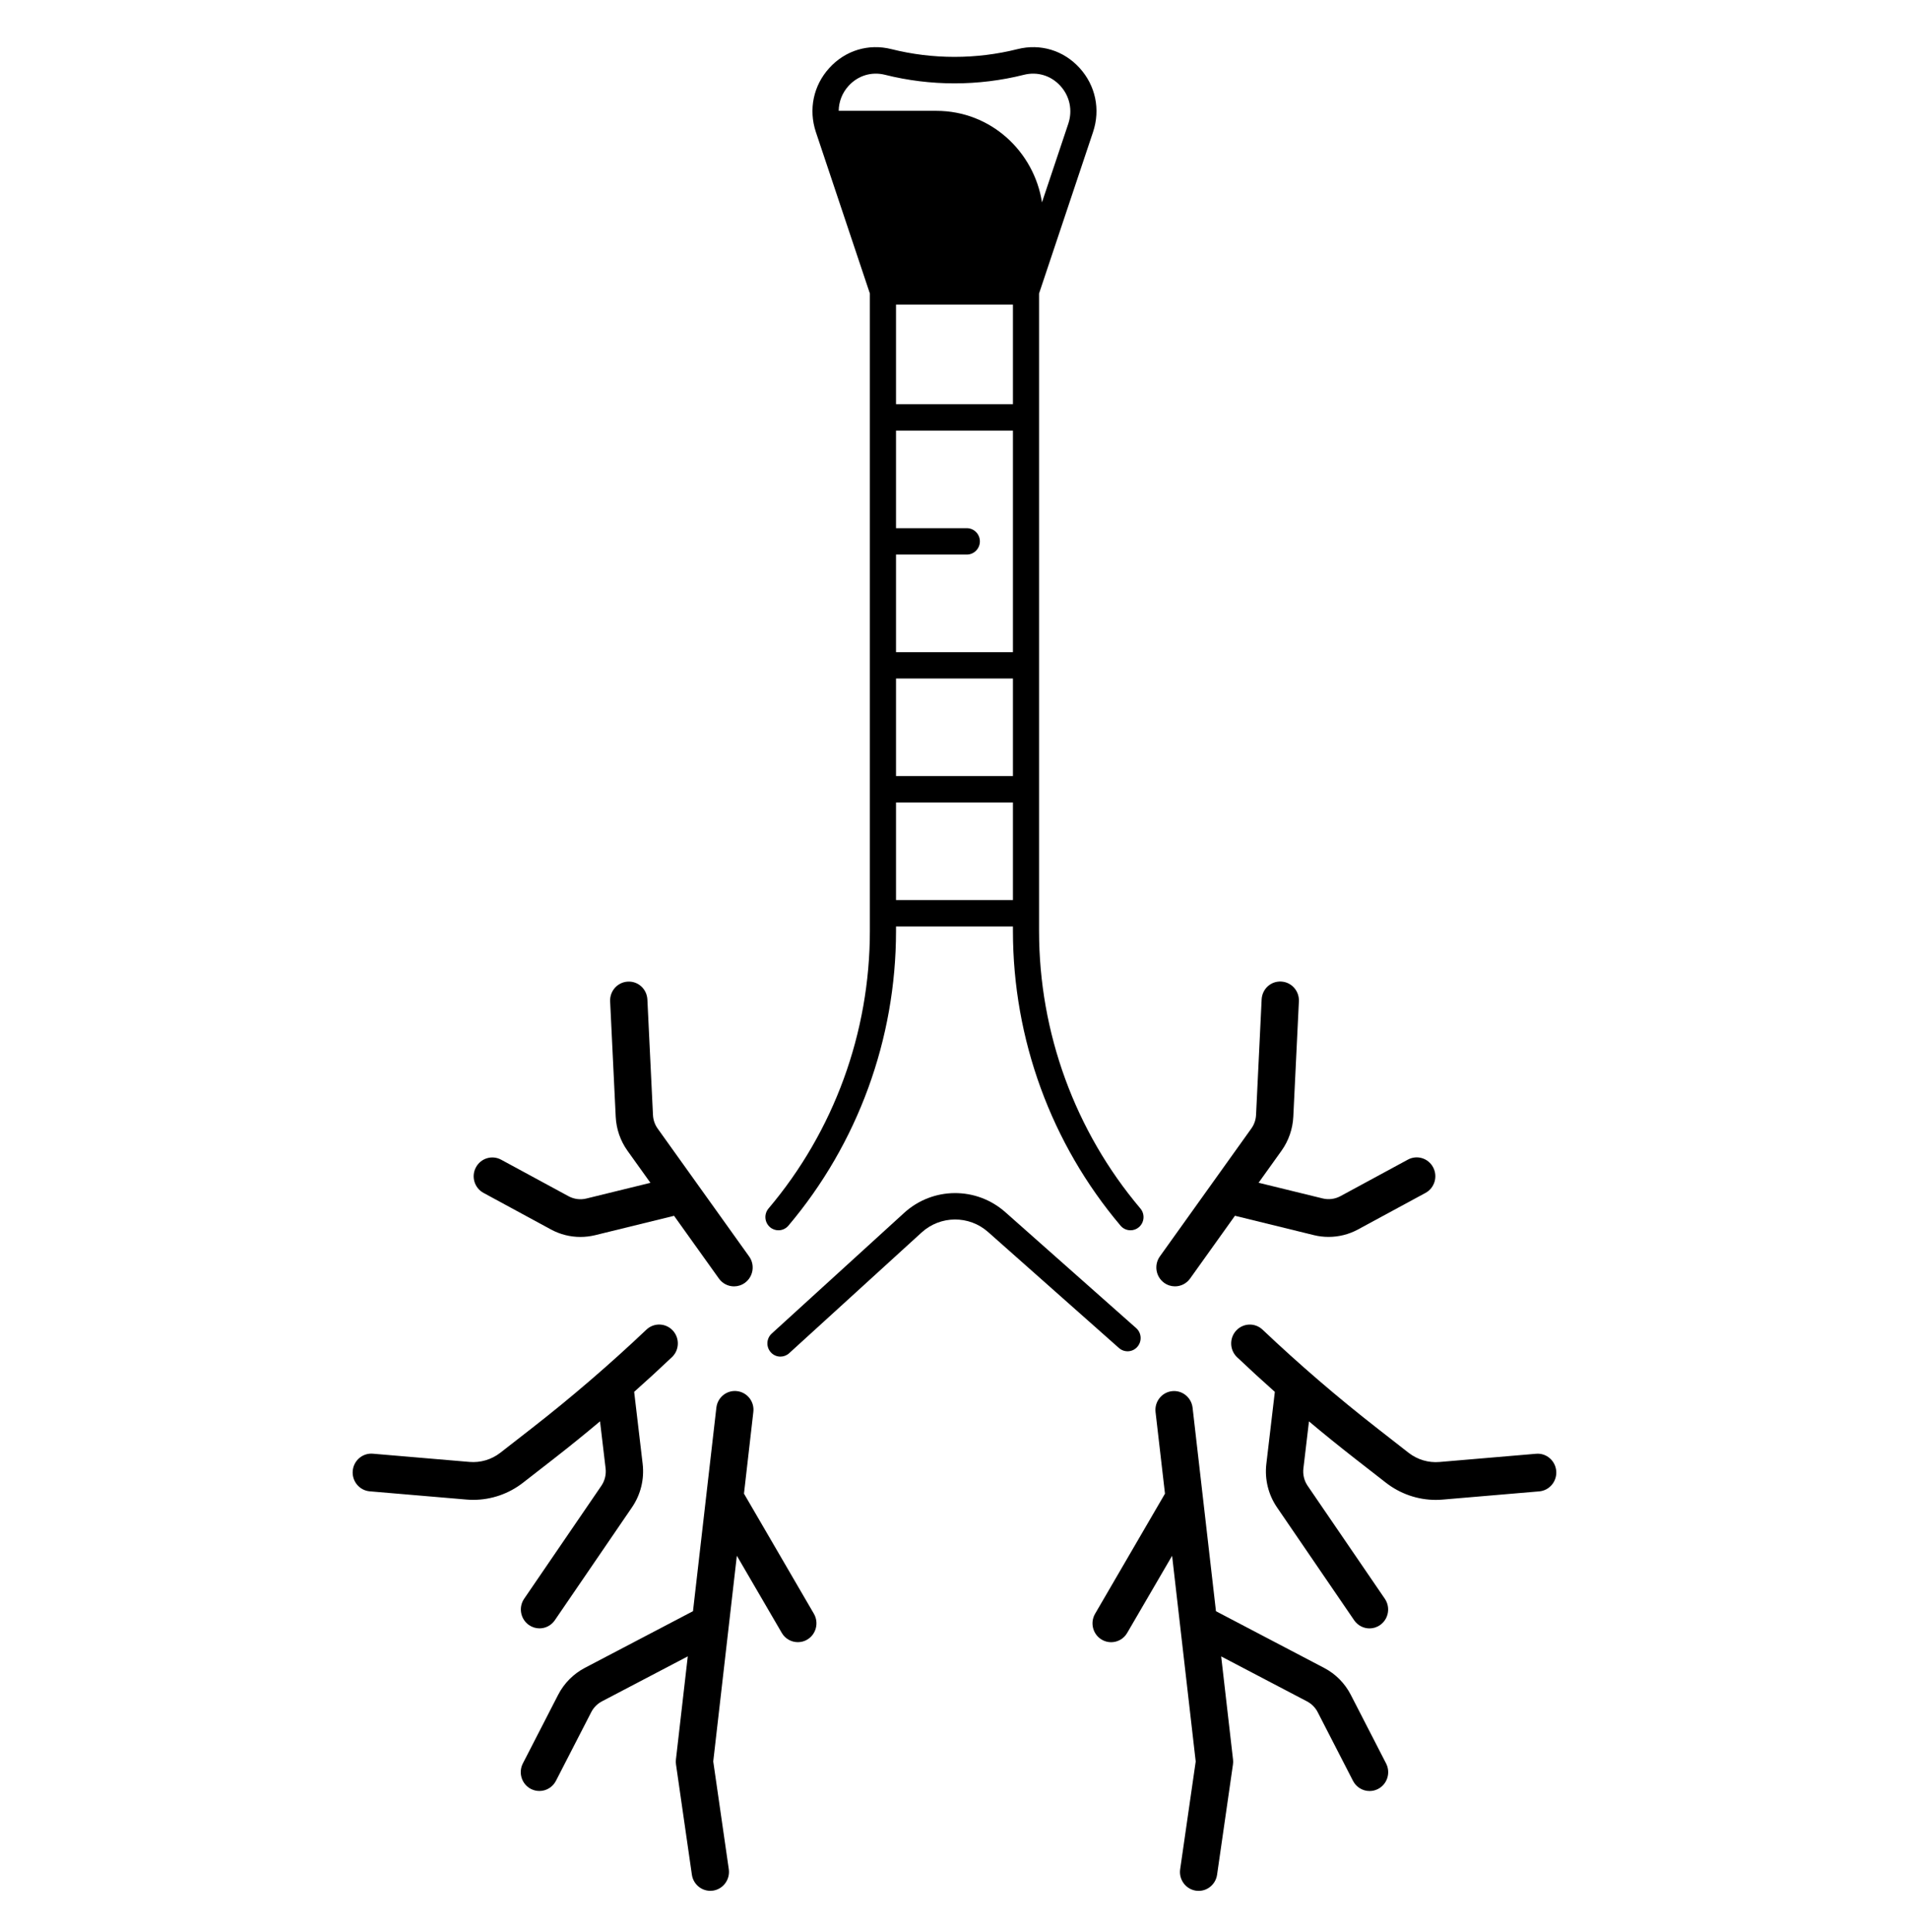 <svg xmlns="http://www.w3.org/2000/svg" width="82" height="83" viewBox="0 0 82 83" fill="none"><path d="M33.438 52.844C33.597 52.844 33.754 52.776 33.864 52.647C36.845 49.122 38.488 44.627 38.488 39.989V39.796H43.51V39.989C43.51 44.629 45.152 49.124 48.134 52.647C48.245 52.778 48.402 52.844 48.56 52.844C48.69 52.844 48.82 52.799 48.924 52.708C49.159 52.504 49.186 52.146 48.984 51.907C46.177 48.589 44.632 44.356 44.632 39.987V12.607L46.95 5.674C47.276 4.703 47.059 3.673 46.374 2.92C45.688 2.166 44.694 1.863 43.711 2.109C41.936 2.555 40.061 2.555 38.286 2.109C37.304 1.863 36.308 2.166 35.623 2.92C34.937 3.673 34.723 4.703 35.046 5.674L37.365 12.607V39.987C37.365 44.356 35.82 48.589 33.012 51.907C32.81 52.146 32.838 52.504 33.073 52.708C33.18 52.801 33.31 52.844 33.438 52.844ZM43.51 38.66H38.488V34.469H43.51V38.66ZM43.51 33.334H38.488V29.144H43.51V33.334ZM43.51 28.011H38.488V23.82H41.529C41.838 23.82 42.09 23.566 42.09 23.253C42.09 22.94 41.838 22.686 41.529 22.686H38.488V18.497H43.51V28.011ZM43.51 17.362H38.488V13.082H43.51V17.362ZM36.026 4.761C36.031 4.37 36.174 3.991 36.449 3.69C36.853 3.245 37.439 3.067 38.017 3.213C39.968 3.703 42.031 3.703 43.981 3.213C44.559 3.067 45.146 3.245 45.549 3.69C45.953 4.134 46.079 4.74 45.889 5.311L44.758 8.691C44.42 6.527 42.578 4.761 40.219 4.761H36.026Z" fill="black"></path><path d="M48.065 57.901C48.299 58.106 48.653 58.084 48.856 57.847C49.06 57.612 49.038 57.252 48.804 57.046L43.184 52.066C41.936 50.961 40.067 50.975 38.836 52.097L33.148 57.281C32.918 57.49 32.9 57.85 33.107 58.082C33.217 58.207 33.369 58.27 33.523 58.27C33.656 58.27 33.791 58.222 33.898 58.124L39.585 52.94C40.395 52.201 41.626 52.193 42.444 52.919L48.065 57.901Z" fill="black"></path><path d="M20.769 51.238L23.666 52.809C24.058 53.021 24.492 53.13 24.931 53.13C25.143 53.13 25.354 53.104 25.564 53.054L28.954 52.222L30.881 54.918C31.038 55.137 31.283 55.253 31.53 55.253C31.693 55.253 31.857 55.203 31.999 55.099C32.358 54.837 32.438 54.329 32.178 53.968L28.251 48.477C28.128 48.305 28.058 48.103 28.048 47.89L27.808 42.933C27.785 42.486 27.419 42.14 26.968 42.163C26.526 42.186 26.187 42.565 26.208 43.013L26.448 47.97C26.474 48.497 26.648 49.001 26.954 49.429L27.939 50.805L25.186 51.48C24.928 51.543 24.656 51.507 24.422 51.381L21.525 49.811C21.136 49.601 20.65 49.748 20.441 50.144C20.232 50.534 20.378 51.026 20.769 51.238Z" fill="black"></path><path d="M31.659 59.752C31.218 59.7 30.821 60.019 30.771 60.464L29.767 69.204L25.121 71.639C24.628 71.899 24.231 72.299 23.974 72.797L22.459 75.744C22.256 76.141 22.408 76.631 22.8 76.837C22.919 76.898 23.046 76.927 23.169 76.927C23.459 76.927 23.737 76.769 23.88 76.491L25.395 73.544C25.497 73.343 25.658 73.183 25.856 73.077L29.543 71.145L29.034 75.575C29.026 75.645 29.027 75.716 29.037 75.786L29.719 80.521C29.777 80.925 30.12 81.215 30.51 81.215C30.549 81.215 30.587 81.212 30.627 81.207C31.064 81.142 31.367 80.73 31.305 80.288L30.637 75.658L31.651 66.823L33.581 70.137C33.73 70.393 33.997 70.535 34.271 70.535C34.409 70.535 34.55 70.5 34.676 70.424C35.057 70.197 35.184 69.699 34.959 69.313L31.957 64.155L32.359 60.648C32.413 60.206 32.099 59.804 31.659 59.752Z" fill="black"></path><path d="M15.883 64.056L20.031 64.409C20.131 64.417 20.23 64.422 20.328 64.422C21.101 64.422 21.852 64.165 22.47 63.683L23.819 62.633C24.479 62.119 25.131 61.59 25.774 61.05L26.013 63.07C26.045 63.334 25.979 63.602 25.829 63.821L22.515 68.669C22.264 69.037 22.355 69.543 22.719 69.798C22.858 69.895 23.017 69.942 23.174 69.942C23.428 69.942 23.678 69.82 23.833 69.592L27.147 64.743C27.52 64.198 27.682 63.535 27.605 62.877L27.24 59.783C27.789 59.295 28.332 58.797 28.862 58.294C29.186 57.988 29.202 57.476 28.899 57.148C28.596 56.823 28.09 56.805 27.767 57.111C26.2 58.596 24.544 60.021 22.842 61.347L21.493 62.398C21.114 62.693 20.641 62.834 20.164 62.793L16.016 62.44C15.577 62.402 15.188 62.733 15.151 63.179C15.114 63.626 15.443 64.019 15.883 64.056Z" fill="black"></path><path d="M59.158 61.349C57.457 60.024 55.801 58.599 54.233 57.113C53.91 56.806 53.404 56.824 53.101 57.15C52.798 57.477 52.816 57.99 53.138 58.296C53.67 58.8 54.211 59.296 54.76 59.784L54.395 62.879C54.318 63.537 54.48 64.2 54.853 64.745L58.167 69.594C58.322 69.82 58.572 69.944 58.827 69.944C58.984 69.944 59.142 69.897 59.281 69.799C59.645 69.545 59.736 69.039 59.485 68.671L56.171 63.822C56.021 63.604 55.955 63.336 55.987 63.072L56.226 61.052C56.87 61.593 57.523 62.12 58.181 62.634L59.53 63.685C60.148 64.166 60.899 64.424 61.673 64.424C61.772 64.424 61.87 64.419 61.969 64.411L66.117 64.058C66.557 64.02 66.884 63.628 66.847 63.182C66.81 62.736 66.421 62.404 65.982 62.443L61.834 62.796C61.359 62.837 60.885 62.696 60.505 62.401L59.158 61.349Z" fill="black"></path><path d="M50.002 55.098C50.144 55.202 50.307 55.252 50.471 55.252C50.719 55.252 50.964 55.135 51.12 54.916L53.046 52.22L56.437 53.052C56.645 53.104 56.858 53.128 57.069 53.128C57.507 53.128 57.942 53.02 58.334 52.807L61.232 51.238C61.621 51.027 61.768 50.536 61.56 50.141C61.352 49.745 60.867 49.597 60.476 49.808L57.579 51.377C57.345 51.504 57.072 51.539 56.815 51.476L54.062 50.802L55.047 49.426C55.352 48.998 55.527 48.493 55.553 47.967L55.793 43.009C55.814 42.562 55.474 42.182 55.032 42.16C54.582 42.137 54.215 42.482 54.193 42.93L53.953 47.887C53.943 48.099 53.873 48.302 53.749 48.474L49.822 53.965C49.563 54.328 49.643 54.835 50.002 55.098Z" fill="black"></path><path d="M50.041 64.156L47.039 69.315C46.814 69.701 46.941 70.197 47.322 70.425C47.45 70.501 47.59 70.537 47.727 70.537C48.001 70.537 48.269 70.394 48.417 70.138L50.347 66.825L51.361 75.66L50.693 80.29C50.629 80.732 50.932 81.144 51.371 81.209C51.411 81.215 51.449 81.217 51.488 81.217C51.879 81.217 52.221 80.927 52.279 80.523L52.961 75.788C52.971 75.718 52.972 75.647 52.964 75.577L52.455 71.147L56.142 73.079C56.34 73.183 56.501 73.345 56.603 73.546L58.118 76.493C58.261 76.77 58.539 76.929 58.829 76.929C58.954 76.929 59.081 76.9 59.198 76.838C59.59 76.632 59.742 76.143 59.539 75.746L58.024 72.799C57.767 72.299 57.37 71.899 56.877 71.641L52.231 69.206L51.227 60.465C51.175 60.021 50.778 59.702 50.339 59.754C49.901 59.805 49.585 60.207 49.636 60.652L50.041 64.156Z" fill="black"></path></svg>